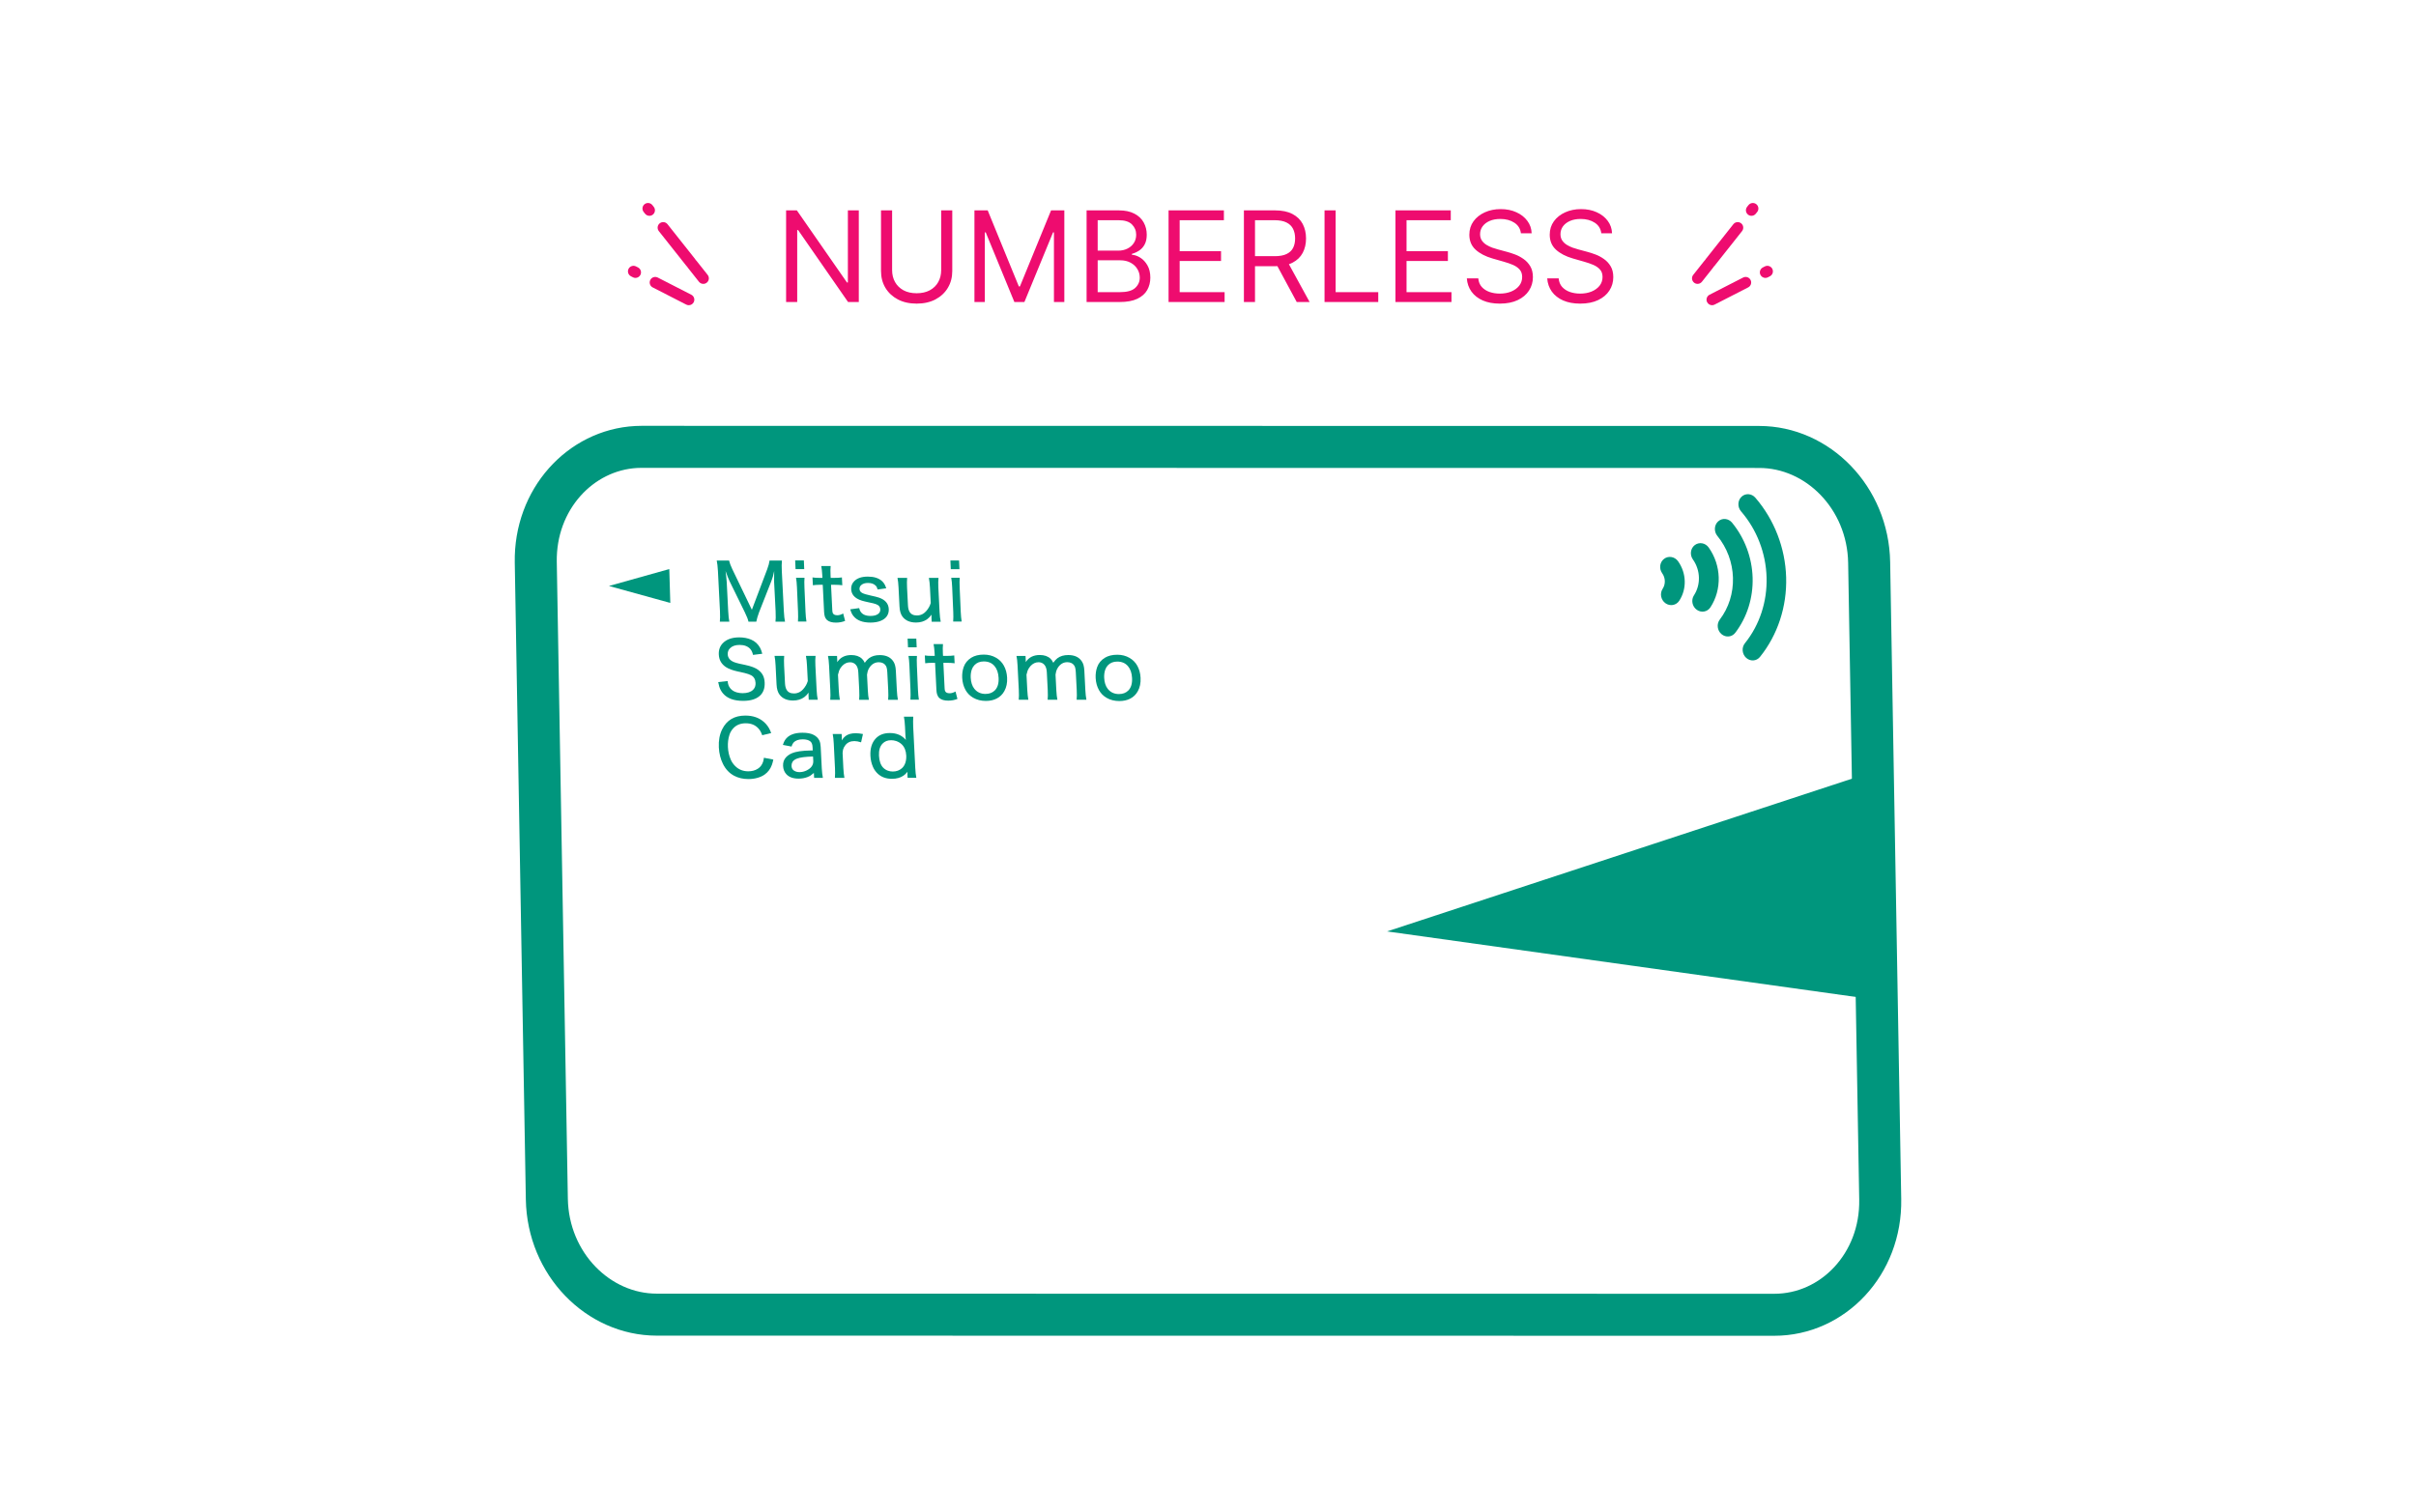 <svg width="230" height="144" viewBox="0 0 230 144" fill="none" xmlns="http://www.w3.org/2000/svg">
<path d="M61.09 42.55L167.474 42.562C173.043 42.563 177.833 47.377 177.941 53.559L178.995 114.204C179.103 120.386 174.48 125.2 168.911 125.199L62.526 125.187C56.957 125.186 52.167 120.371 52.059 114.189L51.005 53.544C50.901 47.556 55.236 42.851 60.57 42.564L61.09 42.55Z" stroke="#00967D" stroke-width="4"/>
<path d="M86.402 74.067L86.387 73.766L86.387 73.689C86.385 73.607 86.387 73.543 86.392 73.497C86.264 73.654 86.137 73.775 86.01 73.86C85.716 74.061 85.349 74.162 84.911 74.162C84.356 74.162 83.907 73.999 83.561 73.675C83.366 73.49 83.216 73.281 83.112 73.046C82.965 72.714 82.882 72.358 82.863 71.977C82.828 71.276 82.995 70.726 83.365 70.326C83.691 69.978 84.139 69.803 84.711 69.803C85.362 69.803 85.87 70.022 86.236 70.461C86.231 70.401 86.224 70.335 86.215 70.265C86.208 70.212 86.201 70.115 86.193 69.974L86.154 69.181C86.138 68.82 86.104 68.509 86.052 68.247L86.942 68.247C86.922 68.516 86.919 68.826 86.934 69.178L87.132 73.119C87.15 73.497 87.184 73.813 87.234 74.067L86.402 74.067ZM84.832 70.487C84.496 70.487 84.226 70.592 84.024 70.803C83.768 71.064 83.653 71.449 83.678 71.955C83.704 72.464 83.834 72.843 84.069 73.093C84.195 73.224 84.346 73.322 84.523 73.388C84.671 73.441 84.826 73.468 84.989 73.468C85.337 73.468 85.63 73.362 85.866 73.151C86.012 73.018 86.121 72.844 86.192 72.628C86.259 72.419 86.286 72.192 86.274 71.944C86.251 71.494 86.11 71.141 85.851 70.886C85.703 70.743 85.523 70.636 85.312 70.563C85.154 70.512 84.994 70.487 84.832 70.487Z" fill="#00967D"/>
<path d="M81.974 70.687C81.736 70.609 81.524 70.57 81.338 70.57C80.959 70.57 80.669 70.704 80.468 70.97C80.372 71.094 80.305 71.221 80.266 71.352C80.243 71.432 80.226 71.554 80.215 71.719L80.287 73.155C80.304 73.492 80.337 73.797 80.387 74.071L79.482 74.071C79.503 73.778 79.506 73.471 79.49 73.151L79.374 70.817C79.355 70.437 79.321 70.13 79.273 69.898L80.124 69.898L80.141 70.236C80.142 70.26 80.142 70.3 80.14 70.356C80.142 70.407 80.141 70.455 80.136 70.501C80.241 70.329 80.356 70.195 80.482 70.098C80.721 69.913 81.047 69.821 81.46 69.821C81.658 69.821 81.889 69.847 82.152 69.898L81.974 70.687Z" fill="#00967D"/>
<path d="M77.503 74.071L77.48 73.602C77.349 73.716 77.242 73.8 77.16 73.853C77.079 73.904 76.983 73.951 76.871 73.995C76.613 74.094 76.33 74.144 76.023 74.144C75.502 74.144 75.112 74.002 74.854 73.718C74.666 73.51 74.564 73.249 74.548 72.937C74.532 72.609 74.625 72.334 74.828 72.111C75.031 71.888 75.32 71.726 75.695 71.624C75.941 71.559 76.248 71.513 76.617 71.486C76.782 71.474 77.033 71.464 77.372 71.457L77.355 71.133C77.342 70.876 77.27 70.697 77.138 70.595C76.978 70.467 76.739 70.403 76.419 70.403C76.022 70.403 75.73 70.505 75.543 70.712C75.465 70.799 75.402 70.925 75.354 71.09L74.528 70.933C74.593 70.732 74.662 70.577 74.734 70.468C75.042 70.005 75.596 69.773 76.395 69.774C76.829 69.774 77.174 69.838 77.432 69.966C77.707 70.102 77.899 70.29 78.008 70.53C78.077 70.683 78.118 70.886 78.13 71.141L78.233 73.184C78.253 73.519 78.287 73.814 78.337 74.071L77.503 74.071ZM77.401 72.039C76.678 72.056 76.169 72.122 75.872 72.239C75.657 72.321 75.512 72.431 75.436 72.569C75.373 72.681 75.345 72.803 75.352 72.937C75.362 73.135 75.438 73.282 75.579 73.377C75.728 73.476 75.904 73.526 76.109 73.526C76.345 73.526 76.576 73.47 76.802 73.359C77.235 73.14 77.441 72.839 77.422 72.453L77.401 72.039Z" fill="#00967D"/>
<path d="M72.564 70.012C72.468 69.741 72.346 69.525 72.199 69.365C71.903 69.038 71.502 68.874 70.998 68.874C70.496 68.874 70.099 69.034 69.806 69.354C69.639 69.533 69.519 69.737 69.445 69.965C69.325 70.333 69.276 70.727 69.297 71.147C69.318 71.566 69.406 71.956 69.56 72.317C69.66 72.555 69.806 72.768 69.998 72.957C70.331 73.284 70.744 73.448 71.236 73.448C71.584 73.448 71.886 73.367 72.141 73.204C72.374 73.057 72.54 72.842 72.638 72.561C72.674 72.459 72.703 72.325 72.724 72.157L73.62 72.332C73.575 72.545 73.528 72.717 73.478 72.848C73.337 73.231 73.106 73.535 72.786 73.761C72.596 73.894 72.371 73.997 72.111 74.07C71.84 74.147 71.555 74.186 71.255 74.186C70.729 74.186 70.268 74.078 69.872 73.862C69.426 73.62 69.077 73.248 68.826 72.746C68.593 72.278 68.462 71.755 68.432 71.175C68.399 70.516 68.505 69.939 68.751 69.445C69.182 68.575 69.917 68.14 70.957 68.14C71.683 68.14 72.278 68.348 72.743 68.765C72.988 68.988 73.178 69.249 73.312 69.547C73.339 69.603 73.374 69.689 73.416 69.805L72.564 70.012Z" fill="#00967D"/>
<path d="M106.363 62.347C106.798 62.347 107.189 62.447 107.534 62.649C107.852 62.833 108.098 63.084 108.273 63.401C108.457 63.736 108.559 64.117 108.581 64.543C108.606 65.038 108.518 65.463 108.319 65.819C108.144 66.137 107.9 66.374 107.587 66.532C107.292 66.682 106.95 66.757 106.564 66.757C106.101 66.757 105.696 66.656 105.348 66.452C105.033 66.27 104.789 66.022 104.617 65.707C104.431 65.372 104.327 64.99 104.305 64.561C104.287 64.2 104.332 63.861 104.441 63.543C104.571 63.165 104.813 62.865 105.166 62.645C105.487 62.446 105.885 62.347 106.363 62.347ZM106.359 62.998C105.994 62.998 105.699 63.114 105.474 63.347C105.357 63.47 105.273 63.61 105.219 63.765C105.136 64.01 105.102 64.269 105.116 64.543C105.138 64.984 105.251 65.334 105.455 65.594C105.717 65.926 106.073 66.092 106.523 66.092C106.89 66.092 107.186 65.979 107.412 65.754C107.678 65.485 107.797 65.088 107.771 64.565C107.746 64.087 107.616 63.71 107.379 63.434C107.132 63.143 106.792 62.998 106.359 62.998Z" fill="#00967D"/>
<path d="M96.982 66.635C97.006 66.385 97.009 66.079 96.99 65.715L96.871 63.38C96.851 62.982 96.816 62.675 96.768 62.459L97.63 62.459L97.647 62.783C97.649 62.873 97.65 62.925 97.651 62.94C97.648 62.983 97.647 63.02 97.649 63.049C97.938 62.598 98.384 62.372 98.989 62.372C99.419 62.372 99.759 62.49 100.006 62.725C100.105 62.817 100.193 62.946 100.271 63.111C100.405 62.922 100.534 62.78 100.658 62.685C100.929 62.479 101.274 62.376 101.693 62.376C102.203 62.376 102.592 62.522 102.859 62.812C102.996 62.961 103.092 63.134 103.15 63.333C103.192 63.478 103.218 63.658 103.229 63.871L103.324 65.719C103.342 66.08 103.377 66.386 103.426 66.635L102.494 66.635C102.519 66.395 102.522 66.089 102.503 65.715L102.415 64.009C102.404 63.786 102.377 63.619 102.334 63.507C102.269 63.345 102.161 63.225 102.011 63.147C101.894 63.087 101.76 63.056 101.609 63.056C101.25 63.056 100.957 63.219 100.731 63.544C100.648 63.66 100.587 63.788 100.547 63.929C100.528 63.999 100.507 64.104 100.485 64.242L100.56 65.719C100.58 66.094 100.614 66.4 100.663 66.635L99.734 66.635C99.757 66.405 99.76 66.098 99.743 65.715L99.656 64.009C99.639 63.684 99.557 63.444 99.411 63.289C99.269 63.136 99.088 63.06 98.868 63.06C98.583 63.06 98.329 63.18 98.106 63.42C97.989 63.548 97.897 63.693 97.831 63.852C97.798 63.937 97.762 64.068 97.721 64.245L97.797 65.715C97.814 66.057 97.848 66.364 97.899 66.635L96.982 66.635Z" fill="#00967D"/>
<path d="M93.657 62.334C94.093 62.334 94.484 62.435 94.829 62.636C95.147 62.82 95.393 63.071 95.568 63.389C95.751 63.723 95.854 64.104 95.876 64.531C95.901 65.025 95.813 65.45 95.614 65.807C95.439 66.124 95.195 66.362 94.882 66.519C94.587 66.67 94.245 66.745 93.859 66.745C93.396 66.745 92.991 66.643 92.643 66.439C92.328 66.257 92.084 66.009 91.912 65.694C91.726 65.359 91.622 64.978 91.6 64.548C91.582 64.187 91.627 63.848 91.736 63.53C91.866 63.152 92.108 62.853 92.461 62.632C92.782 62.433 93.18 62.334 93.657 62.334ZM93.654 62.985C93.289 62.985 92.994 63.101 92.769 63.334C92.652 63.458 92.568 63.597 92.514 63.752C92.431 63.997 92.397 64.256 92.411 64.53C92.433 64.971 92.546 65.322 92.75 65.581C93.012 65.913 93.368 66.079 93.818 66.079C94.185 66.079 94.481 65.967 94.707 65.741C94.973 65.472 95.092 65.076 95.066 64.552C95.041 64.075 94.911 63.698 94.674 63.421C94.427 63.13 94.087 62.985 93.654 62.985Z" fill="#00967D"/>
<path d="M89.772 61.331C89.747 61.554 89.744 61.846 89.761 62.207L89.774 62.458L90.1 62.458C90.401 62.458 90.648 62.443 90.843 62.414L90.879 63.159C90.694 63.133 90.45 63.118 90.147 63.116L89.806 63.116L89.925 65.522C89.931 65.641 89.944 65.728 89.963 65.784C90.019 65.939 90.166 66.016 90.404 66.016C90.581 66.016 90.767 65.96 90.962 65.849L91.147 66.554C90.876 66.663 90.586 66.718 90.278 66.718C89.903 66.718 89.623 66.639 89.439 66.481C89.337 66.392 89.262 66.274 89.214 66.129C89.177 66.015 89.154 65.867 89.145 65.685L89.018 63.116L88.732 63.116C88.479 63.118 88.261 63.133 88.079 63.159L88.042 62.414C88.215 62.443 88.436 62.458 88.703 62.458L88.986 62.458L88.974 62.207C88.953 61.846 88.921 61.554 88.876 61.331L89.772 61.331Z" fill="#00967D"/>
<path d="M86.404 60.813L87.231 60.813L87.267 61.642L86.441 61.642L86.404 60.813ZM87.294 62.459C87.272 62.679 87.269 62.987 87.287 63.382L87.389 65.706C87.404 66.058 87.434 66.365 87.477 66.629L86.67 66.629C86.689 66.338 86.691 66.032 86.677 65.71L86.575 63.378C86.558 62.998 86.528 62.691 86.486 62.459L87.294 62.459Z" fill="#00967D"/>
<path d="M79.037 66.64C79.061 66.39 79.064 66.084 79.045 65.72L78.926 63.385C78.905 62.987 78.871 62.68 78.823 62.464L79.685 62.464L79.701 62.788C79.703 62.878 79.705 62.93 79.705 62.944C79.703 62.988 79.702 63.025 79.704 63.054C79.993 62.602 80.439 62.377 81.043 62.377C81.474 62.377 81.813 62.495 82.061 62.73C82.159 62.822 82.248 62.951 82.325 63.115C82.459 62.926 82.588 62.785 82.712 62.69C82.984 62.484 83.329 62.381 83.748 62.381C84.258 62.381 84.647 62.526 84.914 62.817C85.05 62.965 85.147 63.139 85.204 63.338C85.246 63.483 85.273 63.663 85.284 63.876L85.379 65.724C85.397 66.085 85.431 66.391 85.481 66.64L84.549 66.64C84.574 66.4 84.577 66.094 84.558 65.72L84.47 64.014C84.459 63.791 84.431 63.624 84.389 63.512C84.323 63.35 84.216 63.23 84.066 63.152C83.949 63.091 83.815 63.061 83.664 63.061C83.305 63.061 83.012 63.224 82.786 63.548C82.703 63.665 82.641 63.793 82.601 63.934C82.583 64.004 82.562 64.109 82.539 64.247L82.615 65.724C82.634 66.099 82.668 66.405 82.718 66.64L81.789 66.64C81.812 66.41 81.815 66.103 81.798 65.72L81.71 64.014C81.694 63.689 81.612 63.449 81.465 63.294C81.324 63.141 81.143 63.065 80.922 63.065C80.638 63.065 80.384 63.184 80.161 63.425C80.044 63.553 79.952 63.697 79.886 63.857C79.853 63.942 79.817 64.073 79.776 64.25L79.851 65.72C79.869 66.062 79.903 66.368 79.954 66.64L79.037 66.64Z" fill="#00967D"/>
<path d="M77.64 62.456C77.611 62.708 77.606 63.014 77.624 63.373L77.742 65.71C77.761 66.074 77.797 66.381 77.851 66.63L76.99 66.63L76.972 66.278C76.968 66.203 76.968 66.096 76.971 65.958C76.843 66.142 76.706 66.286 76.56 66.39C76.268 66.601 75.914 66.707 75.499 66.707C74.925 66.707 74.497 66.521 74.214 66.15C74.044 65.927 73.948 65.605 73.927 65.183L73.835 63.369C73.816 62.988 73.782 62.684 73.734 62.456L74.654 62.456C74.631 62.72 74.628 63.026 74.645 63.372L74.731 65.063C74.743 65.313 74.79 65.512 74.871 65.659C75.003 65.909 75.24 66.034 75.582 66.034C75.792 66.034 75.984 65.983 76.157 65.881C76.366 65.758 76.556 65.55 76.727 65.26C76.79 65.153 76.847 65.017 76.9 64.852L76.825 63.373C76.808 63.036 76.775 62.73 76.724 62.456L77.64 62.456Z" fill="#00967D"/>
<path d="M69.267 64.852C69.288 65.024 69.315 65.154 69.349 65.241C69.43 65.457 69.569 65.632 69.767 65.765C69.868 65.833 69.992 65.888 70.139 65.932C70.318 65.983 70.504 66.008 70.695 66.008C71.146 66.008 71.48 65.898 71.699 65.678C71.865 65.51 71.942 65.295 71.928 65.031C71.911 64.684 71.767 64.439 71.496 64.296C71.352 64.221 71.147 64.151 70.882 64.085C70.826 64.073 70.603 64.023 70.213 63.936C69.733 63.83 69.366 63.693 69.11 63.525C68.682 63.244 68.455 62.847 68.429 62.333C68.407 61.894 68.534 61.532 68.811 61.246C69.168 60.878 69.69 60.693 70.378 60.694C70.794 60.694 71.166 60.763 71.493 60.901C71.876 61.063 72.167 61.329 72.365 61.697C72.442 61.84 72.509 62.025 72.567 62.253L71.686 62.362C71.635 62.125 71.548 61.937 71.425 61.799C71.194 61.542 70.855 61.413 70.407 61.413C70.007 61.413 69.704 61.519 69.496 61.73C69.339 61.887 69.267 62.081 69.278 62.311C69.295 62.648 69.495 62.894 69.878 63.049C69.99 63.095 70.148 63.142 70.354 63.191C70.381 63.198 70.578 63.241 70.945 63.318C71.501 63.435 71.91 63.59 72.171 63.784C72.377 63.936 72.532 64.113 72.634 64.314C72.728 64.504 72.781 64.727 72.794 64.983C72.82 65.495 72.689 65.898 72.401 66.194C72.046 66.557 71.495 66.739 70.746 66.739C69.872 66.739 69.235 66.506 68.837 66.041C68.672 65.85 68.551 65.63 68.473 65.383C68.444 65.286 68.41 65.142 68.371 64.95L69.267 64.852Z" fill="#00967D"/>
<path d="M90.477 53.373L91.303 53.373L91.34 54.201L90.513 54.201L90.477 53.373ZM91.366 55.019C91.344 55.239 91.341 55.547 91.359 55.941L91.461 58.266C91.477 58.617 91.506 58.925 91.55 59.189L90.742 59.189C90.761 58.898 90.764 58.592 90.749 58.27L90.647 55.938C90.63 55.557 90.601 55.251 90.558 55.019L91.366 55.019Z" fill="#00967D"/>
<path d="M89.345 55.029C89.317 55.282 89.311 55.587 89.329 55.946L89.447 58.284C89.466 58.647 89.502 58.954 89.556 59.204L88.695 59.204L88.677 58.851C88.674 58.776 88.673 58.669 88.676 58.531C88.548 58.715 88.412 58.859 88.265 58.964C87.973 59.175 87.619 59.28 87.204 59.28C86.63 59.28 86.202 59.094 85.919 58.724C85.749 58.501 85.653 58.178 85.632 57.756L85.54 55.942C85.521 55.561 85.488 55.257 85.439 55.029L86.359 55.029C86.336 55.294 86.333 55.599 86.35 55.946L86.436 57.636C86.448 57.886 86.495 58.085 86.576 58.233C86.708 58.482 86.945 58.607 87.287 58.607C87.497 58.607 87.689 58.556 87.862 58.455C88.071 58.331 88.261 58.124 88.432 57.833C88.495 57.726 88.552 57.59 88.605 57.426L88.531 55.946C88.513 55.609 88.48 55.303 88.429 55.029L89.345 55.029Z" fill="#00967D"/>
<path d="M81.793 57.907C81.826 58.038 81.864 58.138 81.906 58.209C82.077 58.504 82.399 58.652 82.871 58.652C83.161 58.652 83.391 58.598 83.56 58.489C83.732 58.375 83.813 58.221 83.804 58.027C83.794 57.845 83.717 57.708 83.571 57.616C83.471 57.553 83.322 57.497 83.124 57.449C83.06 57.434 82.931 57.406 82.737 57.365C82.436 57.302 82.209 57.246 82.053 57.198C81.691 57.084 81.429 56.928 81.266 56.729C81.121 56.557 81.042 56.349 81.03 56.107C81.015 55.804 81.115 55.546 81.331 55.333C81.616 55.049 82.044 54.907 82.617 54.907C83.186 54.907 83.625 55.041 83.933 55.307C84.073 55.428 84.184 55.575 84.266 55.747C84.296 55.808 84.331 55.899 84.371 56.02L83.547 56.133C83.51 55.975 83.451 55.855 83.369 55.773C83.202 55.598 82.956 55.511 82.632 55.511C82.345 55.511 82.126 55.582 81.975 55.725C81.868 55.825 81.818 55.947 81.825 56.093C81.834 56.255 81.92 56.38 82.085 56.467C82.23 56.545 82.494 56.625 82.875 56.707C83.252 56.787 83.522 56.855 83.685 56.911C84.275 57.117 84.583 57.477 84.609 57.991C84.623 58.26 84.558 58.495 84.414 58.696C84.282 58.878 84.092 59.018 83.844 59.118C83.572 59.229 83.245 59.285 82.863 59.285C82.113 59.285 81.573 59.075 81.242 58.656C81.157 58.551 81.089 58.435 81.038 58.307C81.011 58.244 80.978 58.149 80.94 58.023L81.793 57.907Z" fill="#00967D"/>
<path d="M79.079 53.901C79.054 54.124 79.05 54.416 79.068 54.777L79.081 55.028L79.406 55.028C79.707 55.028 79.955 55.014 80.149 54.985L80.186 55.73C80.001 55.703 79.757 55.688 79.453 55.686L79.113 55.686L79.232 58.092C79.238 58.211 79.25 58.298 79.27 58.354C79.325 58.509 79.472 58.587 79.711 58.587C79.888 58.587 80.074 58.531 80.269 58.419L80.454 59.124C80.183 59.233 79.893 59.288 79.585 59.288C79.21 59.288 78.93 59.209 78.746 59.052C78.643 58.962 78.568 58.844 78.52 58.699C78.484 58.585 78.461 58.438 78.452 58.256L78.325 55.686L78.038 55.686C77.785 55.688 77.568 55.703 77.385 55.73L77.348 54.984C77.522 55.014 77.742 55.028 78.01 55.028L78.293 55.028L78.28 54.777C78.26 54.416 78.228 54.124 78.183 53.901L79.079 53.901Z" fill="#00967D"/>
<path d="M75.699 53.369L76.526 53.369L76.562 54.197L75.736 54.197L75.699 53.369ZM76.589 55.015C76.567 55.235 76.564 55.543 76.582 55.937L76.684 58.262C76.699 58.613 76.729 58.921 76.772 59.185L75.965 59.185C75.984 58.894 75.986 58.588 75.972 58.266L75.87 55.934C75.853 55.553 75.823 55.247 75.781 55.015L76.589 55.015Z" fill="#00967D"/>
<path d="M71.252 59.2C71.223 59.018 71.105 58.713 70.896 58.284L69.471 55.378C69.362 55.15 69.228 54.816 69.071 54.374C69.125 54.772 69.163 55.13 69.184 55.447L69.324 58.196C69.346 58.642 69.383 58.977 69.433 59.2L68.528 59.2C68.555 58.962 68.559 58.628 68.54 58.196L68.347 54.392C68.322 53.949 68.284 53.611 68.232 53.378L69.407 53.378C69.454 53.591 69.558 53.867 69.717 54.203L71.577 58.066L73.038 54.204C73.159 53.879 73.233 53.604 73.261 53.378L74.439 53.378C74.411 53.648 74.407 53.986 74.428 54.393L74.621 58.197C74.644 58.65 74.682 58.984 74.734 59.2L73.825 59.2C73.853 59.021 73.857 58.686 73.837 58.197L73.695 55.411L73.695 55.109C73.691 54.838 73.693 54.593 73.702 54.375C73.626 54.763 73.536 55.08 73.434 55.327L72.266 58.295C72.132 58.656 72.043 58.958 71.999 59.2L71.252 59.2Z" fill="#00967D"/>
<path d="M57.971 55.8L63.716 54.188L63.812 57.414L57.971 55.8Z" fill="#00967D"/>
<path fill-rule="evenodd" clip-rule="evenodd" d="M164.976 55.014C164.934 53.559 164.408 52.149 163.489 51.031C163.147 50.613 163.182 49.993 163.569 49.646C163.956 49.298 164.547 49.355 164.89 49.772C166.098 51.244 166.791 53.099 166.847 55.014C166.903 56.929 166.318 58.784 165.195 60.256C164.877 60.673 164.289 60.73 163.882 60.382C163.475 60.035 163.403 59.415 163.722 58.997C164.575 57.879 165.019 56.469 164.976 55.014Z" fill="#00967D"/>
<path fill-rule="evenodd" clip-rule="evenodd" d="M168.176 54.975C168.109 52.662 167.245 50.428 165.746 48.693C165.394 48.285 165.413 47.664 165.789 47.305C166.164 46.946 166.754 46.985 167.105 47.392C168.915 49.487 169.957 52.183 170.039 54.975C170.12 57.767 169.234 60.462 167.546 62.556C167.218 62.964 166.631 63.003 166.234 62.644C165.838 62.285 165.783 61.663 166.111 61.256C167.509 59.521 168.244 57.288 168.176 54.975Z" fill="#00967D"/>
<path fill-rule="evenodd" clip-rule="evenodd" d="M161.734 54.983C161.716 54.371 161.516 53.774 161.162 53.275C160.847 52.832 160.929 52.218 161.344 51.903C161.759 51.589 162.351 51.693 162.665 52.136C163.256 52.968 163.589 53.963 163.619 54.983C163.649 56.003 163.374 56.998 162.832 57.83C162.544 58.273 161.959 58.377 161.525 58.062C161.091 57.748 160.974 57.133 161.262 56.691C161.587 56.192 161.752 55.595 161.734 54.983Z" fill="#00967D"/>
<path fill-rule="evenodd" clip-rule="evenodd" d="M158.488 55.327C158.48 55.061 158.393 54.802 158.238 54.586C157.921 54.143 158.003 53.529 158.421 53.214C158.839 52.899 159.434 53.003 159.75 53.446C160.143 53.996 160.364 54.653 160.384 55.327C160.404 56.001 160.221 56.658 159.861 57.208C159.571 57.651 158.982 57.755 158.546 57.44C158.11 57.125 157.991 56.511 158.282 56.068C158.424 55.852 158.496 55.593 158.488 55.327Z" fill="#00967D"/>
<path d="M132.046 88.694L178.454 73.443L178.832 95.237L132.046 88.694Z" fill="#00967D"/>
<path d="M81.757 20.032V28.759H80.734L75.978 21.907H75.893V28.759H74.836V20.032H75.859L80.632 26.901H80.717V20.032H81.757ZM89.599 20.032H90.655V25.81C90.655 26.407 90.515 26.939 90.234 27.408C89.955 27.874 89.562 28.242 89.053 28.512C88.545 28.779 87.948 28.912 87.263 28.912C86.579 28.912 85.982 28.779 85.474 28.512C84.965 28.242 84.57 27.874 84.289 27.408C84.01 26.939 83.871 26.407 83.871 25.81V20.032H84.928V25.725C84.928 26.151 85.022 26.53 85.209 26.863C85.397 27.192 85.664 27.452 86.01 27.642C86.36 27.83 86.778 27.924 87.263 27.924C87.749 27.924 88.167 27.83 88.516 27.642C88.866 27.452 89.133 27.192 89.317 26.863C89.505 26.53 89.599 26.151 89.599 25.725V20.032ZM92.766 20.032H94.027L96.993 27.276H97.095L100.061 20.032H101.323V28.759H100.334V22.128H100.249L97.522 28.759H96.567L93.84 22.128H93.754V28.759H92.766V20.032ZM103.442 28.759V20.032H106.493C107.101 20.032 107.602 20.137 107.997 20.347C108.392 20.554 108.686 20.834 108.879 21.186C109.072 21.536 109.169 21.924 109.169 22.35C109.169 22.725 109.102 23.034 108.969 23.279C108.838 23.523 108.665 23.716 108.449 23.858C108.236 24 108.004 24.105 107.754 24.174V24.259C108.021 24.276 108.29 24.37 108.559 24.54C108.829 24.71 109.055 24.955 109.237 25.273C109.419 25.591 109.51 25.98 109.51 26.441C109.51 26.878 109.41 27.272 109.211 27.621C109.013 27.97 108.699 28.247 108.27 28.452C107.841 28.657 107.282 28.759 106.595 28.759H103.442ZM104.498 27.821H106.595C107.285 27.821 107.775 27.688 108.065 27.421C108.358 27.151 108.504 26.824 108.504 26.441C108.504 26.145 108.429 25.872 108.278 25.622C108.128 25.37 107.913 25.168 107.635 25.017C107.356 24.864 107.027 24.787 106.646 24.787H104.498V27.821ZM104.498 23.867H106.459C106.777 23.867 107.064 23.804 107.319 23.679C107.578 23.554 107.782 23.378 107.933 23.151C108.086 22.924 108.163 22.657 108.163 22.35C108.163 21.966 108.03 21.641 107.763 21.374C107.496 21.104 107.072 20.969 106.493 20.969H104.498V23.867ZM111.246 28.759V20.032H116.513V20.969H112.303V23.918H116.241V24.855H112.303V27.821H116.581V28.759H111.246ZM118.418 28.759V20.032H121.367C122.049 20.032 122.608 20.148 123.046 20.381C123.483 20.611 123.807 20.928 124.018 21.331C124.228 21.735 124.333 22.193 124.333 22.708C124.333 23.222 124.228 23.678 124.018 24.076C123.807 24.473 123.485 24.786 123.05 25.013C122.616 25.238 122.06 25.35 121.384 25.35H118.998V24.395H121.35C121.816 24.395 122.191 24.327 122.475 24.191C122.762 24.054 122.969 23.861 123.097 23.611C123.228 23.358 123.293 23.057 123.293 22.708C123.293 22.358 123.228 22.053 123.097 21.791C122.966 21.53 122.758 21.328 122.471 21.186C122.184 21.041 121.805 20.969 121.333 20.969H119.475V28.759H118.418ZM122.526 24.838L124.674 28.759H123.447L121.333 24.838H122.526ZM126.094 28.759V20.032H127.151V27.821H131.208V28.759H126.094ZM132.844 28.759V20.032H138.111V20.969H133.901V23.918H137.838V24.855H133.901V27.821H138.179V28.759H132.844ZM144.789 22.213C144.737 21.782 144.53 21.446 144.166 21.208C143.803 20.969 143.357 20.85 142.828 20.85C142.442 20.85 142.104 20.912 141.814 21.037C141.527 21.162 141.303 21.334 141.141 21.553C140.982 21.772 140.902 22.02 140.902 22.299C140.902 22.532 140.958 22.732 141.068 22.899C141.182 23.064 141.327 23.202 141.503 23.313C141.679 23.421 141.864 23.51 142.057 23.581C142.25 23.649 142.428 23.705 142.59 23.747L143.476 23.986C143.703 24.046 143.956 24.128 144.235 24.233C144.516 24.338 144.784 24.482 145.04 24.664C145.298 24.843 145.512 25.073 145.679 25.354C145.847 25.635 145.931 25.98 145.931 26.39C145.931 26.861 145.807 27.287 145.56 27.668C145.316 28.049 144.958 28.351 144.486 28.576C144.017 28.8 143.448 28.912 142.777 28.912C142.152 28.912 141.611 28.811 141.154 28.61C140.699 28.408 140.341 28.127 140.08 27.766C139.821 27.405 139.675 26.986 139.641 26.509H140.732C140.76 26.838 140.871 27.111 141.064 27.327C141.26 27.54 141.507 27.699 141.806 27.804C142.107 27.907 142.431 27.958 142.777 27.958C143.181 27.958 143.543 27.892 143.864 27.762C144.185 27.628 144.439 27.443 144.627 27.208C144.814 26.969 144.908 26.691 144.908 26.372C144.908 26.083 144.827 25.847 144.665 25.665C144.503 25.483 144.29 25.335 144.026 25.222C143.762 25.108 143.476 25.009 143.169 24.924L142.095 24.617C141.414 24.421 140.874 24.141 140.476 23.777C140.078 23.414 139.879 22.938 139.879 22.35C139.879 21.861 140.012 21.435 140.276 21.071C140.543 20.705 140.901 20.421 141.35 20.219C141.801 20.015 142.306 19.912 142.862 19.912C143.425 19.912 143.925 20.013 144.362 20.215C144.8 20.414 145.146 20.686 145.402 21.033C145.661 21.38 145.797 21.773 145.811 22.213H144.789ZM152.441 22.213C152.39 21.782 152.182 21.446 151.819 21.208C151.455 20.969 151.009 20.85 150.481 20.85C150.094 20.85 149.756 20.912 149.466 21.037C149.18 21.162 148.955 21.334 148.793 21.553C148.634 21.772 148.555 22.02 148.555 22.299C148.555 22.532 148.61 22.732 148.721 22.899C148.834 23.064 148.979 23.202 149.155 23.313C149.331 23.421 149.516 23.51 149.709 23.581C149.903 23.649 150.08 23.705 150.242 23.747L151.128 23.986C151.356 24.046 151.608 24.128 151.887 24.233C152.168 24.338 152.437 24.482 152.692 24.664C152.951 24.843 153.164 25.073 153.331 25.354C153.499 25.635 153.583 25.98 153.583 26.39C153.583 26.861 153.459 27.287 153.212 27.668C152.968 28.049 152.61 28.351 152.138 28.576C151.67 28.8 151.1 28.912 150.43 28.912C149.805 28.912 149.263 28.811 148.806 28.61C148.351 28.408 147.993 28.127 147.732 27.766C147.474 27.405 147.327 26.986 147.293 26.509H148.384C148.412 26.838 148.523 27.111 148.716 27.327C148.912 27.54 149.16 27.699 149.458 27.804C149.759 27.907 150.083 27.958 150.43 27.958C150.833 27.958 151.195 27.892 151.516 27.762C151.837 27.628 152.091 27.443 152.279 27.208C152.466 26.969 152.56 26.691 152.56 26.372C152.56 26.083 152.479 25.847 152.317 25.665C152.155 25.483 151.942 25.335 151.678 25.222C151.414 25.108 151.128 25.009 150.822 24.924L149.748 24.617C149.066 24.421 148.526 24.141 148.128 23.777C147.731 23.414 147.532 22.938 147.532 22.35C147.532 21.861 147.664 21.435 147.928 21.071C148.195 20.705 148.553 20.421 149.002 20.219C149.454 20.015 149.958 19.912 150.515 19.912C151.077 19.912 151.577 20.013 152.015 20.215C152.452 20.414 152.799 20.686 153.055 21.033C153.313 21.38 153.449 21.773 153.464 22.213H152.441Z" fill="#EE0C6F"/>
<path d="M167.196 19.444C166.968 19.263 166.635 19.302 166.454 19.53L166.323 19.695C166.142 19.924 166.18 20.256 166.409 20.437C166.505 20.514 166.622 20.551 166.736 20.551C166.892 20.551 167.047 20.482 167.151 20.35L167.282 20.185C167.463 19.957 167.425 19.624 167.196 19.443V19.444Z" fill="#EE0C6F"/>
<path d="M163.143 25.397C163.169 25.375 163.194 25.349 163.217 25.32L165.841 22.007C166.022 21.778 165.984 21.445 165.755 21.265C165.527 21.084 165.194 21.122 165.013 21.35L162.389 24.664C162.366 24.692 162.347 24.722 162.332 24.754C162.306 24.776 162.28 24.801 162.258 24.83L161.192 26.176C161.011 26.405 161.05 26.737 161.278 26.918C161.376 26.995 161.491 27.032 161.606 27.032C161.761 27.032 161.916 26.963 162.02 26.831L163.086 25.485C163.109 25.456 163.128 25.427 163.143 25.396V25.397Z" fill="#EE0C6F"/>
<path d="M165.941 26.429L162.747 28.065C162.486 28.199 162.385 28.517 162.517 28.776C162.611 28.958 162.795 29.064 162.987 29.064C163.067 29.064 163.151 29.045 163.227 29.006L166.422 27.369C166.682 27.236 166.784 26.918 166.652 26.659C166.518 26.398 166.2 26.297 165.941 26.429Z" fill="#EE0C6F"/>
<path d="M168.01 25.37L167.823 25.466C167.563 25.599 167.461 25.918 167.593 26.177C167.687 26.359 167.872 26.465 168.063 26.465C168.144 26.465 168.227 26.446 168.303 26.406L168.491 26.31C168.751 26.177 168.853 25.858 168.721 25.599C168.589 25.341 168.269 25.236 168.01 25.37Z" fill="#EE0C6F"/>
<path d="M61.362 19.444C61.591 19.263 61.924 19.302 62.105 19.53L62.236 19.695C62.416 19.924 62.378 20.256 62.15 20.437C62.053 20.514 61.937 20.551 61.822 20.551C61.666 20.551 61.512 20.482 61.407 20.35L61.277 20.185C61.096 19.957 61.134 19.624 61.362 19.443V19.444Z" fill="#EE0C6F"/>
<path d="M65.418 25.397C65.391 25.375 65.366 25.349 65.344 25.32L62.719 22.007C62.538 21.778 62.577 21.445 62.805 21.265C63.034 21.084 63.367 21.122 63.547 21.35L66.172 24.664C66.194 24.692 66.214 24.722 66.228 24.754C66.255 24.776 66.28 24.801 66.302 24.83L67.368 26.176C67.549 26.405 67.511 26.737 67.282 26.918C67.185 26.995 67.07 27.032 66.955 27.032C66.799 27.032 66.644 26.963 66.54 26.831L65.474 25.485C65.452 25.456 65.432 25.427 65.418 25.396V25.397Z" fill="#EE0C6F"/>
<path d="M62.617 26.429L65.812 28.065C66.072 28.199 66.174 28.517 66.042 28.776C65.948 28.958 65.763 29.064 65.572 29.064C65.491 29.064 65.408 29.045 65.331 29.006L62.136 27.369C61.876 27.236 61.775 26.918 61.907 26.659C62.04 26.398 62.358 26.297 62.617 26.429Z" fill="#EE0C6F"/>
<path d="M60.548 25.37L60.736 25.466C60.996 25.599 61.098 25.918 60.966 26.177C60.872 26.359 60.687 26.465 60.495 26.465C60.415 26.465 60.332 26.446 60.255 26.406L60.068 26.31C59.807 26.177 59.706 25.858 59.838 25.599C59.97 25.341 60.289 25.236 60.548 25.37Z" fill="#EE0C6F"/>
</svg>
